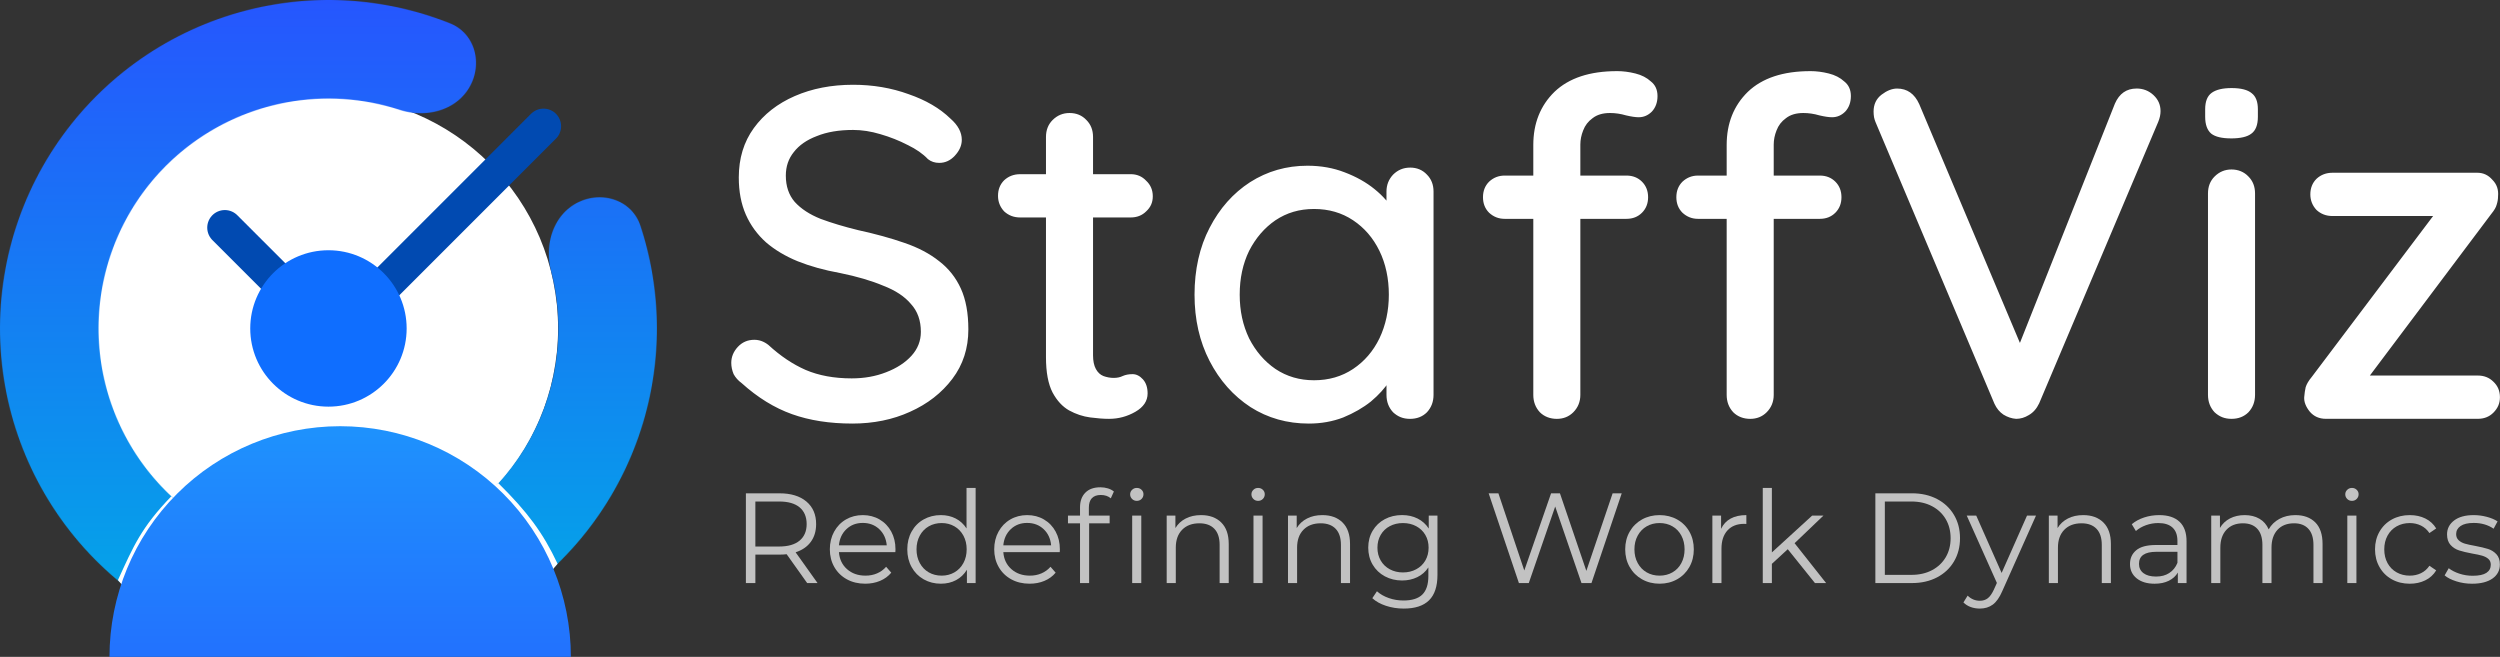 <svg width="4605" height="1210" viewBox="0 0 4605 1210" fill="none" xmlns="http://www.w3.org/2000/svg">
<rect x="0" y="0" width="4605" height="1210" fill="#333333" stroke="none"/>
<g clip-path="url(#clip0_14184_4680)">
<path d="M1569.71 780.198C1528.12 780.198 1491.13 774.427 1458.8 762.857C1426.43 751.316 1395.53 732.233 1366.08 705.665C1359.74 701.037 1354.83 695.552 1351.34 689.182C1348.46 682.24 1347 675.326 1347 668.384C1347 657.414 1351.06 647.587 1359.14 638.903C1367.22 630.247 1377.33 625.904 1389.47 625.904C1398.73 625.904 1407.38 629.075 1415.47 635.446C1437.43 655.672 1460.25 670.984 1483.93 681.383C1508.21 691.781 1536.52 696.98 1568.85 696.98C1591.96 696.98 1613.04 693.209 1632.12 685.725C1651.77 678.211 1667.36 668.099 1678.9 655.386C1690.44 642.673 1696.24 627.933 1696.24 611.192C1696.24 590.395 1690.19 573.34 1678.05 560.056C1666.51 546.201 1649.46 534.917 1626.92 526.261C1604.95 517.005 1578.39 509.206 1547.2 502.864C1518.32 497.665 1492.3 490.437 1469.19 481.181C1446.66 471.925 1427.32 460.384 1411.12 446.5C1394.96 432.045 1382.53 415.019 1373.85 395.364C1365.19 375.71 1360.85 352.884 1360.85 326.888C1360.85 291.635 1370.11 261.297 1388.59 235.871C1407.07 210.446 1432.2 190.792 1463.99 176.937C1495.79 163.081 1531.6 156.139 1571.45 156.139C1607.84 156.139 1641.94 161.91 1673.71 173.48C1705.47 184.45 1731.2 199.476 1750.83 218.56C1764.68 230.701 1771.62 243.699 1771.62 257.554C1771.62 267.953 1767.28 277.78 1758.62 287.036C1750.54 295.692 1741 300.034 1730.03 300.034C1721.95 300.034 1715.01 297.72 1709.24 293.092C1699.98 283.265 1687.56 274.609 1671.96 267.096C1656.37 259.011 1639.6 252.355 1621.69 247.156C1604.35 241.956 1587.62 239.357 1571.42 239.357C1545.43 239.357 1523.18 243.099 1504.7 250.612C1486.22 257.554 1472.05 267.382 1462.22 280.094C1452.4 292.235 1447.49 306.662 1447.49 323.431C1447.49 343.086 1452.97 359.255 1463.94 371.967C1475.51 384.68 1491.39 395.078 1511.61 403.163C1531.83 410.676 1554.94 417.618 1580.93 423.96C1612.69 430.902 1641.03 438.701 1665.85 447.357C1691.27 456.013 1712.64 467.297 1729.97 481.153C1747.31 494.436 1760.59 511.206 1769.85 531.431C1779.1 551.657 1783.7 576.797 1783.7 606.85C1783.7 641.531 1773.88 671.87 1754.22 697.866C1734.57 723.862 1708.58 744.088 1676.22 758.544C1644.46 772.999 1608.92 780.226 1569.62 780.226L1569.71 780.198ZM1879.05 320.831H2082.7C2094.24 320.831 2103.78 324.888 2111.29 332.973C2119.38 340.486 2123.43 350.027 2123.43 361.569C2123.43 373.11 2119.38 381.795 2111.29 389.308C2103.78 396.821 2094.24 400.563 2082.7 400.563H1879.05C1867.51 400.563 1857.68 396.793 1849.6 389.308C1842.09 381.223 1838.34 371.682 1838.34 360.712C1838.34 349.17 1842.09 339.629 1849.6 332.116C1857.68 324.602 1867.51 320.86 1879.05 320.86V320.831ZM1970.05 208.161C1982.76 208.161 1993.16 212.503 2001.24 221.159C2009.32 229.244 2013.38 239.642 2013.38 252.355V654.5C2013.38 664.899 2015.12 673.269 2018.58 679.64C2022.03 686.01 2026.66 690.324 2032.43 692.638C2038.8 694.952 2045.14 696.095 2051.48 696.095C2057.82 696.095 2063.34 694.924 2067.96 692.638C2073.16 690.324 2079.22 689.182 2086.16 689.182C2093.1 689.182 2099.44 692.352 2105.24 698.723C2111.01 705.094 2113.89 713.75 2113.89 724.719C2113.89 738.575 2106.38 749.859 2091.36 758.515C2076.33 767.171 2060.16 771.513 2042.83 771.513C2033 771.513 2021.46 770.656 2008.15 768.913C1994.87 767.171 1981.87 762.857 1969.16 755.915C1957.02 748.973 1946.91 738.003 1938.83 722.977C1930.75 707.379 1926.69 685.696 1926.69 657.986V252.355C1926.69 239.642 1930.75 229.244 1938.83 221.159C1947.48 212.503 1957.91 208.161 1970.02 208.161H1970.05ZM2597.24 308.69C2609.95 308.69 2620.35 313.032 2628.43 321.688C2636.51 329.773 2640.57 340.172 2640.57 352.884V727.319C2640.57 740.032 2636.51 750.716 2628.43 759.401C2620.35 767.485 2609.95 771.542 2597.24 771.542C2584.53 771.542 2574.7 767.485 2566.05 759.401C2557.96 750.745 2553.91 740.032 2553.91 727.319V664.928L2572.1 667.527C2572.1 677.926 2567.76 689.496 2559.11 702.208C2551.02 714.921 2539.74 727.348 2525.32 739.489C2510.86 751.059 2493.84 760.857 2474.19 768.971C2454.54 776.484 2433.46 780.226 2410.92 780.226C2371.05 780.226 2335.23 770.113 2303.47 749.888C2271.68 729.09 2246.57 700.78 2228.06 664.956C2209.58 629.132 2200.32 588.395 2200.32 542.744C2200.32 497.093 2209.58 454.928 2228.06 419.675C2246.54 383.851 2271.39 355.827 2302.58 335.601C2334.34 315.375 2369.59 305.262 2408.29 305.262C2433.14 305.262 2455.96 309.319 2476.76 317.403C2498.12 325.488 2516.63 335.887 2532.23 348.599C2547.82 361.312 2559.68 374.881 2567.76 389.336C2576.42 403.192 2580.76 416.504 2580.76 429.217L2553.88 431.816V352.941C2553.88 340.8 2557.93 330.402 2566.02 321.746C2574.67 313.09 2585.1 308.747 2597.21 308.747L2597.24 308.69ZM2420.46 700.437C2447.62 700.437 2471.59 693.495 2492.38 679.64C2513.18 665.785 2529.37 646.987 2540.91 623.305C2552.45 599.022 2558.25 572.169 2558.25 542.687C2558.25 513.205 2552.48 485.78 2540.91 462.069C2529.37 438.387 2513.18 419.589 2492.38 405.734C2471.59 391.879 2447.6 384.937 2420.46 384.937C2393.33 384.937 2370.19 391.879 2349.4 405.734C2329.17 419.589 2313.01 438.387 2300.87 462.069C2289.33 485.752 2283.53 512.634 2283.53 542.687C2283.53 572.74 2289.3 599.022 2300.87 623.305C2313.01 646.987 2329.17 665.785 2349.4 679.64C2370.19 693.524 2393.87 700.437 2420.46 700.437ZM2978.61 131C2989.58 131 3000.86 132.457 3012.4 135.342C3023.94 138.228 3033.48 143.141 3040.99 150.083C3049.08 156.425 3053.13 165.395 3053.13 176.965C3053.13 188.535 3049.68 198.048 3042.74 205.561C3035.8 212.503 3027.71 215.96 3018.46 215.96C3012.69 215.96 3004.89 214.817 2995.07 212.503C2985.24 209.618 2975.41 208.161 2965.62 208.161C2952.34 208.161 2941.65 211.332 2933.54 217.703C2925.46 223.473 2919.69 230.986 2916.2 240.242C2912.75 248.898 2911 257.583 2911 266.239V727.319C2911 740.032 2906.66 750.716 2898.01 759.401C2889.92 767.485 2879.81 771.542 2867.67 771.542C2855.53 771.542 2844.57 767.485 2836.48 759.401C2828.4 750.745 2824.34 740.032 2824.34 727.319V267.096C2824.34 227.216 2837.34 194.591 2863.33 169.166C2889.9 143.741 2928.34 131.029 2978.58 131.029L2978.61 131ZM2995.95 323.402C3007.52 323.402 3017.03 327.173 3024.54 334.658C3032.05 342.171 3035.8 351.713 3035.8 363.254C3035.8 374.796 3032.03 384.337 3024.54 391.85C3017.03 399.364 3007.49 403.106 2995.95 403.106H2771.5C2760.53 403.106 2750.99 399.335 2742.91 391.85C2735.4 384.337 2731.66 374.796 2731.66 363.254C2731.66 351.713 2735.4 342.171 2742.91 334.658C2750.99 327.145 2760.53 323.402 2771.5 323.402H2995.95ZM3334.8 131C3345.76 131 3357.05 132.457 3368.59 135.342C3380.13 138.228 3389.67 143.141 3397.18 150.083C3405.26 156.425 3409.32 165.395 3409.32 176.965C3409.32 188.535 3405.86 198.048 3398.92 205.561C3391.98 212.503 3383.9 215.96 3374.64 215.96C3368.87 215.96 3361.07 214.817 3351.25 212.503C3341.42 209.618 3331.6 208.161 3321.8 208.161C3308.52 208.161 3297.83 211.332 3289.72 217.703C3281.64 223.473 3275.87 230.986 3272.38 240.242C3268.93 248.898 3267.19 257.583 3267.19 266.239V727.319C3267.19 740.032 3262.84 750.716 3254.19 759.401C3246.11 767.485 3236 771.542 3223.86 771.542C3211.72 771.542 3200.75 767.485 3192.67 759.401C3184.58 750.745 3180.53 740.032 3180.53 727.319V267.096C3180.53 227.216 3193.52 194.591 3219.51 169.166C3246.08 143.741 3284.5 131.029 3334.77 131.029L3334.8 131ZM3352.13 323.402C3363.67 323.402 3373.21 327.173 3380.73 334.658C3388.24 342.171 3391.98 351.713 3391.98 363.254C3391.98 374.796 3388.21 384.337 3380.73 391.85C3373.21 399.364 3363.67 403.106 3352.13 403.106H3127.68C3116.72 403.106 3107.18 399.335 3099.09 391.85C3091.58 384.337 3087.84 374.796 3087.84 363.254C3087.84 351.713 3091.58 342.171 3099.09 334.658C3107.18 327.145 3116.72 323.402 3127.68 323.402H3352.13ZM3935.56 163.053C3947.7 163.053 3958.1 167.109 3966.76 175.194C3975.41 183.279 3979.72 193.106 3979.72 204.676C3979.72 211.018 3978.29 217.674 3975.41 224.616L3756.16 742.917C3751.5 752.744 3745.16 759.972 3737.08 764.571C3729.6 769.199 3721.77 771.513 3713.71 771.513C3705.6 770.942 3697.83 768.342 3690.29 763.714C3683.35 759.086 3677.87 752.459 3673.81 743.774L3454.59 224.616C3453.45 221.731 3452.56 218.845 3451.99 215.96C3451.42 212.503 3451.13 209.018 3451.13 205.561C3451.13 192.277 3456.05 181.879 3465.87 174.366C3475.7 166.852 3485.24 163.11 3494.46 163.11C3512.94 163.11 3526.54 172.651 3535.19 191.706L3733.62 662.328H3708.52L3895.69 190.82C3903.8 172.337 3917.08 163.081 3935.56 163.081V163.053ZM4153.79 727.291C4153.79 740.003 4149.73 750.687 4141.65 759.372C4133.54 767.457 4123.14 771.513 4110.43 771.513C4097.72 771.513 4087.89 767.457 4079.24 759.372C4071.15 750.716 4067.1 740.003 4067.1 727.291V356.369C4067.1 343.657 4071.15 333.258 4079.24 325.174C4087.89 316.518 4098.29 312.175 4110.43 312.175C4122.57 312.175 4133.54 316.518 4141.65 325.174C4149.73 333.258 4153.79 343.657 4153.79 356.369V727.319V727.291ZM4109.6 254.926C4092.83 254.926 4080.69 252.041 4073.21 246.27C4065.7 239.928 4061.93 229.501 4061.93 215.074V201.219C4061.93 186.764 4065.98 176.651 4074.07 170.88C4082.18 165.11 4094.29 162.224 4110.46 162.224C4127.82 162.224 4140.25 165.395 4147.73 171.766C4155.24 177.537 4159.01 187.364 4159.01 201.248V215.103C4159.01 230.129 4154.96 240.528 4146.87 246.299C4139.36 252.069 4126.94 254.955 4109.6 254.955V254.926ZM4564.12 691.753C4575.69 691.753 4585.2 695.523 4592.75 703.008C4600.83 710.521 4604.88 720.063 4604.88 731.604C4604.88 743.146 4600.83 752.116 4592.75 760.2C4585.23 767.714 4575.72 771.456 4564.12 771.456H4284.23C4272.07 771.456 4262.27 767.114 4254.76 758.458C4247.27 749.202 4243.82 740.26 4244.36 731.576C4244.96 724.634 4245.79 718.577 4246.99 713.378C4248.73 707.607 4252.47 701.237 4258.24 694.324L4489.63 387.508V397.907H4296.37C4284.81 397.907 4274.98 394.164 4266.9 386.651C4259.41 378.566 4255.64 369.025 4255.64 358.055C4255.64 346.514 4259.41 336.972 4266.9 329.459C4275.01 321.946 4284.81 318.203 4296.37 318.203H4563.27C4574.27 318.203 4583.46 322.545 4591 331.201C4599.09 339.286 4602.54 349.399 4601.4 361.54C4601.4 366.739 4600.54 371.939 4598.83 377.138C4597.66 381.766 4594.49 387.251 4589.29 393.593L4361.38 696.952L4357.93 691.753H4564.15H4564.12Z" fill="white"/>
<path d="M1486.81 1074.01L1449.02 1020.88C1444.76 1021.36 1440.36 1021.59 1435.79 1021.59H1391.41V1074.04H1373.93V908.693H1435.79C1456.9 908.693 1473.41 913.721 1485.38 923.806C1497.35 933.89 1503.32 947.745 1503.32 965.371C1503.32 978.284 1500.03 989.197 1493.52 998.081C1486.98 1006.99 1477.67 1013.39 1465.53 1017.34L1505.92 1074.01H1486.78H1486.81ZM1472.87 995.824C1481.52 988.568 1485.86 978.427 1485.86 965.343C1485.86 952.259 1481.52 941.689 1472.87 934.518C1464.21 927.348 1451.7 923.777 1435.31 923.777H1391.38V1006.68H1435.31C1451.67 1006.68 1464.19 1003.05 1472.87 995.824Z" fill="white" fill-opacity="0.7"/>
<path d="M1649.25 1017.08H1545.34C1546.28 1029.99 1551.25 1040.42 1560.22 1048.39C1569.19 1056.33 1580.53 1060.33 1594.24 1060.33C1601.95 1060.33 1609.03 1058.96 1615.49 1056.18C1621.94 1053.44 1627.54 1049.39 1632.25 1044.01L1641.71 1054.87C1636.2 1061.47 1629.31 1066.53 1621.03 1069.98C1612.77 1073.44 1603.66 1075.18 1593.75 1075.18C1580.98 1075.18 1569.7 1072.47 1559.85 1067.04C1549.99 1061.61 1542.34 1054.1 1536.82 1044.47C1531.31 1034.87 1528.57 1023.99 1528.57 1011.88C1528.57 999.764 1531.2 988.879 1536.48 979.281C1541.77 969.682 1548.99 962.197 1558.22 956.855C1567.42 951.513 1577.78 948.828 1589.27 948.828C1600.75 948.828 1611.06 951.513 1620.2 956.855C1629.34 962.197 1636.51 969.653 1641.68 979.166C1646.88 988.708 1649.48 999.592 1649.48 1011.88L1649.25 1017.08ZM1559.13 974.681C1551.02 982.309 1546.42 992.279 1545.31 1004.56H1633.4C1632.28 992.279 1627.68 982.309 1619.57 974.681C1611.46 967.054 1601.35 963.226 1589.21 963.226C1577.07 963.226 1567.22 967.054 1559.1 974.681H1559.13Z" fill="white" fill-opacity="0.7"/>
<path d="M1797.11 898.749V1074.01H1781.06V1049.44C1776 1057.78 1769.37 1064.18 1761.09 1068.58C1752.84 1072.98 1743.5 1075.18 1733.1 1075.18C1721.45 1075.18 1710.91 1072.5 1701.45 1067.15C1692 1061.81 1684.6 1054.33 1679.26 1044.7C1673.89 1035.1 1671.23 1024.16 1671.23 1011.88C1671.23 999.592 1673.92 988.651 1679.26 979.052C1684.6 969.453 1692 961.997 1701.45 956.741C1710.91 951.456 1721.45 948.827 1733.1 948.827C1743.18 948.827 1752.27 950.913 1760.38 955.084C1768.49 959.255 1775.14 965.368 1780.34 973.396V898.749H1797.11ZM1758.03 1054.3C1765.03 1050.27 1770.55 1044.59 1774.57 1037.16C1778.6 1029.76 1780.6 1021.33 1780.6 1011.88C1780.6 1002.42 1778.6 993.993 1774.57 986.594C1770.55 979.195 1765.03 973.481 1758.03 969.482C1751.04 965.454 1743.18 963.454 1734.53 963.454C1725.87 963.454 1717.79 965.454 1710.79 969.482C1703.79 973.51 1698.28 979.195 1694.25 986.594C1690.23 993.993 1688.23 1002.42 1688.23 1011.88C1688.23 1021.33 1690.23 1029.76 1694.25 1037.16C1698.28 1044.56 1703.76 1050.27 1710.79 1054.3C1717.79 1058.33 1725.7 1060.33 1734.53 1060.33C1743.35 1060.33 1751.01 1058.33 1758.03 1054.3Z" fill="white" fill-opacity="0.7"/>
<path d="M1952.04 1017.08H1848.12C1849.07 1029.99 1854.04 1040.42 1863.01 1048.39C1871.98 1056.33 1883.31 1060.33 1897.03 1060.33C1904.74 1060.33 1911.82 1058.96 1918.28 1056.18C1924.73 1053.44 1930.33 1049.39 1935.04 1044.01L1944.5 1054.87C1938.98 1061.47 1932.1 1066.53 1923.82 1069.98C1915.56 1073.44 1906.45 1075.18 1896.54 1075.18C1883.77 1075.18 1872.49 1072.47 1862.64 1067.04C1852.78 1061.61 1845.13 1054.1 1839.61 1044.47C1834.1 1034.87 1831.36 1023.99 1831.36 1011.88C1831.36 999.764 1833.99 988.879 1839.27 979.281C1844.55 969.682 1851.78 962.197 1861.01 956.855C1870.2 951.513 1880.57 948.828 1892.06 948.828C1903.54 948.828 1913.85 951.513 1922.99 956.855C1932.13 962.197 1939.3 969.653 1944.47 979.166C1949.67 988.708 1952.27 999.592 1952.27 1011.88L1952.04 1017.08ZM1861.92 974.681C1853.81 982.309 1849.21 992.279 1848.1 1004.56H1936.19C1935.07 992.279 1930.47 982.309 1922.36 974.681C1914.25 967.054 1904.14 963.226 1892 963.226C1879.86 963.226 1870 967.054 1861.89 974.681H1861.92Z" fill="white" fill-opacity="0.7"/>
<path d="M2011.22 917.633C2007.51 921.575 2005.68 927.403 2005.68 935.116V949.771H2043.95V963.941H2006.16V1074.01H1989.4V963.941H1967.2V949.771H1989.4V934.43C1989.4 923.089 1992.65 914.119 1999.19 907.491C2005.73 900.863 2014.99 897.578 2026.96 897.578C2031.67 897.578 2036.24 898.264 2040.67 899.578C2045.07 900.921 2048.78 902.835 2051.78 905.377L2046.12 917.89C2041.24 913.805 2035.1 911.748 2027.7 911.748C2020.3 911.748 2014.99 913.719 2011.28 917.661L2011.22 917.633ZM2085.25 919.061C2082.88 916.69 2081.71 913.862 2081.71 910.548C2081.71 907.234 2082.88 904.634 2085.25 902.292C2087.63 899.921 2090.54 898.749 2094 898.749C2097.45 898.749 2100.36 899.892 2102.74 902.178C2105.11 904.463 2106.28 907.177 2106.28 910.319C2106.28 913.776 2105.11 916.69 2102.74 919.061C2100.36 921.432 2097.45 922.603 2094 922.603C2090.54 922.603 2087.63 921.432 2085.25 919.061ZM2085.48 949.771H2102.25V1074.01H2085.48V949.771Z" fill="white" fill-opacity="0.7"/>
<path d="M2249.5 962.397C2258.69 971.453 2263.32 984.651 2263.32 1001.96V1074.01H2246.55V1003.62C2246.55 990.708 2243.33 980.852 2236.87 974.081C2230.42 967.311 2221.19 963.911 2209.25 963.911C2195.85 963.911 2185.29 967.882 2177.49 975.853C2169.69 983.794 2165.81 994.793 2165.81 1008.82V1074.01H2149.04V949.77H2165.09V972.682C2169.66 965.111 2176 959.255 2184.11 955.084C2192.23 950.913 2201.62 948.828 2212.34 948.828C2227.93 948.828 2240.33 953.341 2249.52 962.397H2249.5Z" fill="white" fill-opacity="0.7"/>
<path d="M2308.68 919.06C2306.31 916.689 2305.14 913.861 2305.14 910.547C2305.14 907.233 2306.31 904.634 2308.68 902.291C2311.05 899.92 2313.96 898.749 2317.42 898.749C2320.87 898.749 2323.79 899.891 2326.16 902.177C2328.53 904.462 2329.7 907.176 2329.7 910.318C2329.7 913.775 2328.53 916.689 2326.16 919.06C2323.79 921.431 2320.87 922.602 2317.42 922.602C2313.96 922.602 2311.05 921.431 2308.68 919.06ZM2308.91 949.77H2325.67V1074.01H2308.91V949.77Z" fill="white" fill-opacity="0.7"/>
<path d="M2472.94 962.397C2482.13 971.453 2486.76 984.651 2486.76 1001.96V1074.01H2469.99V1003.62C2469.99 990.708 2466.77 980.852 2460.31 974.081C2453.85 967.311 2444.63 963.911 2432.69 963.911C2419.29 963.911 2408.73 967.882 2400.93 975.853C2393.13 983.794 2389.25 994.793 2389.25 1008.82V1074.01H2372.48V949.77H2388.53V972.682C2393.1 965.111 2399.44 959.255 2407.55 955.084C2415.67 950.913 2425.06 948.828 2435.77 948.828C2451.37 948.828 2463.77 953.341 2472.96 962.397H2472.94Z" fill="white" fill-opacity="0.7"/>
<path d="M2647.8 949.766V1058.89C2647.8 1080.01 2642.63 1095.63 2632.32 1105.77C2622.01 1115.94 2606.47 1121 2585.68 1121C2574.2 1121 2563.28 1119.31 2552.97 1115.91C2542.66 1112.52 2534.26 1107.83 2527.81 1101.86L2536.32 1089.12C2542.29 1094.46 2549.57 1098.63 2558.17 1101.63C2566.74 1104.63 2575.77 1106.12 2585.22 1106.12C2600.96 1106.12 2612.53 1102.46 2619.95 1095.15C2627.35 1087.83 2631.06 1076.43 2631.06 1061.01V1045.18C2625.87 1053.07 2619.07 1059.04 2610.64 1063.12C2602.22 1067.21 2592.88 1069.26 2582.65 1069.26C2571 1069.26 2560.4 1066.69 2550.89 1061.58C2541.35 1056.47 2533.89 1049.3 2528.44 1040.1C2523.01 1030.87 2520.3 1020.44 2520.3 1008.79C2520.3 997.131 2523.01 986.732 2528.44 977.591C2533.86 968.449 2541.32 961.364 2550.75 956.336C2560.2 951.309 2570.83 948.766 2582.62 948.766C2593.16 948.766 2602.7 950.88 2611.21 955.137C2619.73 959.393 2626.55 965.535 2631.75 973.563V949.709H2647.8V949.766ZM2608.59 1048.64C2615.84 1044.78 2621.47 1039.38 2625.47 1032.47C2629.49 1025.53 2631.49 1017.67 2631.49 1008.84C2631.49 1000.02 2629.49 992.189 2625.47 985.333C2621.44 978.476 2615.87 973.134 2608.7 969.278C2601.53 965.421 2593.39 963.478 2584.25 963.478C2575.11 963.478 2567.2 965.364 2560.03 969.163C2552.86 972.934 2547.29 978.305 2543.26 985.218C2539.23 992.16 2537.23 1000.02 2537.23 1008.84C2537.23 1017.67 2539.23 1025.53 2543.26 1032.47C2547.29 1039.41 2552.86 1044.78 2560.03 1048.64C2567.2 1052.49 2575.25 1054.44 2584.25 1054.44C2593.25 1054.44 2601.33 1052.52 2608.59 1048.64Z" fill="white" fill-opacity="0.7"/>
<path d="M2987.23 908.663L2931.5 1074.01H2913.08L2864.67 933.002L2816.02 1074.01H2797.83L2742.1 908.663H2760.04L2807.74 1050.87L2857.1 908.663H2873.41L2922.05 1051.59L2970.46 908.663H2987.23Z" fill="white" fill-opacity="0.7"/>
<path d="M3024.56 1067.04C3014.96 1061.61 3007.39 1054.1 3001.88 1044.47C2996.37 1034.87 2993.63 1023.99 2993.63 1011.88C2993.63 999.764 2996.37 988.879 3001.88 979.281C3007.39 969.682 3014.96 962.197 3024.56 956.855C3034.16 951.513 3044.95 948.828 3056.92 948.828C3068.89 948.828 3079.66 951.513 3089.28 956.855C3098.88 962.197 3106.42 969.682 3111.85 979.281C3117.28 988.879 3119.99 999.764 3119.99 1011.88C3119.99 1023.99 3117.28 1034.87 3111.85 1044.47C3106.42 1054.07 3098.91 1061.61 3089.28 1067.04C3079.69 1072.47 3068.89 1075.18 3056.92 1075.18C3044.95 1075.18 3034.16 1072.47 3024.56 1067.04ZM3080.66 1054.3C3087.66 1050.27 3093.14 1044.59 3097.08 1037.16C3101.02 1029.76 3102.99 1021.33 3102.99 1011.88C3102.99 1002.42 3101.02 993.993 3097.08 986.594C3093.14 979.195 3087.68 973.481 3080.66 969.482C3073.66 965.454 3065.75 963.454 3056.92 963.454C3048.1 963.454 3040.18 965.454 3033.19 969.482C3026.19 973.51 3020.68 979.195 3016.65 986.594C3012.62 993.993 3010.62 1002.42 3010.62 1011.88C3010.62 1021.33 3012.62 1029.76 3016.65 1037.16C3020.68 1044.56 3026.16 1050.27 3033.19 1054.3C3040.18 1058.33 3048.1 1060.33 3056.92 1060.33C3065.75 1060.33 3073.66 1058.33 3080.66 1054.3Z" fill="white" fill-opacity="0.7"/>
<path d="M3187.86 955.198C3195.65 950.942 3205.28 948.828 3216.79 948.828V965.14L3212.76 964.911C3199.68 964.911 3189.46 968.939 3182.06 976.967C3174.66 984.994 3170.95 996.25 3170.95 1010.73V1074.04H3154.18V949.799H3170.23V974.139C3174.17 965.797 3180.03 959.483 3187.83 955.227L3187.86 955.198Z" fill="white" fill-opacity="0.7"/>
<path d="M3293.07 1011.65L3263.79 1038.59V1074.01H3247.03V898.749H3263.79V1017.56L3337.94 949.77H3358.74L3305.61 1000.56L3363.71 1074.04H3343.17L3293.1 1011.68L3293.07 1011.65Z" fill="white" fill-opacity="0.7"/>
<path d="M3454.42 908.663H3521.74C3539.22 908.663 3554.64 912.176 3568.04 919.175C3581.41 926.174 3591.8 935.945 3599.23 948.457C3606.63 960.97 3610.34 975.254 3610.34 991.337C3610.34 1007.42 3606.63 1021.68 3599.23 1034.22C3591.83 1046.73 3581.44 1056.5 3568.04 1063.5C3554.64 1070.5 3539.22 1074.01 3521.74 1074.01H3454.42V908.663ZM3520.77 1058.9C3535.25 1058.9 3547.93 1056.04 3558.78 1050.27C3569.64 1044.53 3578.06 1036.56 3584.06 1026.42C3590.03 1016.25 3593.03 1004.56 3593.03 991.337C3593.03 978.11 3590.03 966.426 3584.06 956.256C3578.06 946.086 3569.67 938.144 3558.78 932.402C3547.93 926.66 3535.25 923.775 3520.77 923.775H3471.87V1058.9H3520.77Z" fill="white" fill-opacity="0.7"/>
<path d="M3750.29 949.765L3688.17 1088.89C3683.14 1100.54 3677.31 1108.8 3670.69 1113.69C3664.06 1118.57 3656.12 1121 3646.84 1121C3640.84 1121 3635.27 1120.06 3630.07 1118.17C3624.87 1116.29 3620.39 1113.46 3616.62 1109.66L3624.41 1097.15C3630.7 1103.43 3638.27 1106.6 3647.09 1106.6C3652.75 1106.6 3657.61 1105.03 3661.6 1101.89C3665.63 1098.74 3669.34 1093.37 3672.83 1085.83L3678.26 1073.78L3622.76 949.765H3640.24L3687 1055.35L3733.75 949.765H3750.29Z" fill="white" fill-opacity="0.7"/>
<path d="M3874.42 962.397C3883.62 971.453 3888.25 984.651 3888.25 1001.96V1074.01H3871.48V1003.62C3871.48 990.708 3868.25 980.852 3861.8 974.081C3855.34 967.311 3846.11 963.911 3834.18 963.911C3820.78 963.911 3810.21 967.882 3802.41 975.853C3794.62 983.794 3790.73 994.793 3790.73 1008.82V1074.01H3773.96V949.77H3790.02V972.682C3794.59 965.111 3800.93 959.255 3809.04 955.084C3817.15 950.913 3826.55 948.828 3837.26 948.828C3852.86 948.828 3865.25 953.341 3874.45 962.397H3874.42Z" fill="white" fill-opacity="0.7"/>
<path d="M4014.63 960.997C4023.29 969.111 4027.63 981.109 4027.63 997.021V1074.04H4011.57V1054.67C4007.8 1061.13 4002.23 1066.15 3994.92 1069.78C3987.61 1073.41 3978.9 1075.21 3968.82 1075.21C3954.96 1075.21 3943.94 1071.9 3935.74 1065.3C3927.54 1058.67 3923.46 1049.93 3923.46 1039.07C3923.46 1028.22 3927.28 1020.02 3934.91 1013.56C3942.54 1007.11 3954.7 1003.88 3971.39 1003.88H4010.83V996.307C4010.83 985.594 4007.83 977.452 4001.86 971.853C3995.86 966.254 3987.12 963.454 3975.64 963.454C3967.76 963.454 3960.22 964.768 3952.96 967.368C3945.71 969.968 3939.51 973.539 3934.31 978.109L3926.74 965.597C3933.03 960.255 3940.59 956.112 3949.42 953.198C3958.25 950.285 3967.53 948.828 3977.3 948.828C3993.52 948.828 4005.95 952.884 4014.6 960.997H4014.63ZM3995.75 1055.5C4002.52 1051.16 4007.55 1044.9 4010.86 1036.73V1016.42H3971.9C3950.65 1016.42 3940.02 1023.82 3940.02 1038.62C3940.02 1045.87 3942.77 1051.59 3948.28 1055.76C3953.79 1059.93 3961.5 1062.01 3971.41 1062.01C3981.33 1062.01 3988.98 1059.84 3995.75 1055.53V1055.5Z" fill="white" fill-opacity="0.7"/>
<path d="M4264.81 962.283C4273.69 971.253 4278.15 984.48 4278.15 1001.96V1074.01H4261.38V1003.62C4261.38 990.708 4258.27 980.852 4252.04 974.081C4245.82 967.311 4237.05 963.911 4225.71 963.911C4212.8 963.911 4202.63 967.882 4195.23 975.853C4187.83 983.794 4184.12 994.793 4184.12 1008.82V1074.01H4167.35V1003.62C4167.35 990.708 4164.24 980.852 4158.01 974.081C4151.79 967.311 4142.93 963.911 4131.45 963.911C4118.68 963.911 4108.57 967.882 4101.09 975.853C4093.6 983.794 4089.86 994.793 4089.86 1008.82V1074.01H4073.09V949.77H4089.15V972.453C4093.54 964.883 4099.69 959.083 4107.57 954.97C4115.45 950.884 4124.48 948.828 4134.73 948.828C4144.99 948.828 4154.13 951.027 4161.78 955.455C4169.41 959.855 4175.12 966.397 4178.92 975.053C4183.49 966.854 4190.06 960.455 4198.63 955.798C4207.2 951.142 4217.02 948.828 4228.02 948.828C4243.62 948.828 4255.84 953.313 4264.75 962.283H4264.81Z" fill="white" fill-opacity="0.7"/>
<path d="M4323.53 919.06C4321.16 916.689 4319.99 913.861 4319.99 910.547C4319.99 907.233 4321.16 904.634 4323.53 902.291C4325.9 899.92 4328.82 898.749 4332.27 898.749C4335.73 898.749 4338.64 899.891 4341.01 902.177C4343.38 904.462 4344.56 907.176 4344.56 910.318C4344.56 913.775 4343.38 916.689 4341.01 919.06C4338.64 921.431 4335.73 922.602 4332.27 922.602C4328.82 922.602 4325.9 921.431 4323.53 919.06ZM4323.76 949.77H4340.53V1074.01H4323.76V949.77Z" fill="white" fill-opacity="0.7"/>
<path d="M4405.85 1067.15C4396.16 1061.81 4388.57 1054.27 4383.05 1044.59C4377.54 1034.9 4374.8 1023.99 4374.8 1011.88C4374.8 999.764 4377.54 988.879 4383.05 979.281C4388.57 969.682 4396.16 962.197 4405.85 956.855C4415.53 951.513 4426.53 948.828 4438.81 948.828C4449.52 948.828 4459.09 950.913 4467.51 955.084C4475.94 959.255 4482.6 965.368 4487.48 973.396L4474.97 981.909C4470.88 975.767 4465.69 971.168 4459.37 968.082C4453.06 964.997 4446.23 963.483 4438.84 963.483C4429.87 963.483 4421.78 965.483 4414.62 969.511C4407.45 973.539 4401.88 979.224 4397.85 986.623C4393.82 994.022 4391.82 1002.45 4391.82 1011.9C4391.82 1021.36 4393.82 1029.99 4397.85 1037.3C4401.88 1044.61 4407.45 1050.3 4414.62 1054.3C4421.78 1058.33 4429.84 1060.33 4438.84 1060.33C4446.23 1060.33 4453.09 1058.84 4459.37 1055.84C4465.66 1052.84 4470.86 1048.27 4474.97 1042.13L4487.48 1050.64C4482.6 1058.67 4475.91 1064.78 4467.4 1068.95C4458.89 1073.13 4449.38 1075.21 4438.84 1075.21C4426.55 1075.21 4415.59 1072.53 4405.87 1067.18L4405.85 1067.15Z" fill="white" fill-opacity="0.7"/>
<path d="M4524.61 1070.84C4515.41 1067.93 4508.19 1064.27 4502.99 1059.87L4510.56 1046.64C4515.76 1050.73 4522.3 1054.07 4530.15 1056.67C4538.04 1059.27 4546.2 1060.56 4554.72 1060.56C4566.06 1060.56 4574.42 1058.78 4579.88 1055.24C4585.31 1051.7 4588.02 1046.7 4588.02 1040.24C4588.02 1035.67 4586.54 1032.1 4583.54 1029.5C4580.54 1026.9 4576.77 1024.93 4572.2 1023.59C4567.63 1022.25 4561.57 1020.96 4554 1019.68C4543.92 1017.79 4535.81 1015.85 4529.67 1013.88C4523.53 1011.9 4518.3 1008.56 4513.96 1003.85C4509.62 999.135 4507.47 992.593 4507.47 984.251C4507.47 973.853 4511.81 965.34 4520.47 958.741C4529.12 952.113 4541.18 948.828 4556.6 948.828C4564.63 948.828 4572.65 949.885 4580.68 952.027C4588.71 954.141 4595.33 956.941 4600.53 960.426L4593.22 973.881C4582.99 966.797 4570.77 963.254 4556.6 963.254C4545.89 963.254 4537.84 965.14 4532.38 968.911C4526.95 972.682 4524.24 977.652 4524.24 983.794C4524.24 988.508 4525.78 992.308 4528.84 995.136C4531.92 997.964 4535.72 1000.05 4540.29 1001.39C4544.86 1002.73 4551.15 1004.11 4559.17 1005.53C4569.08 1007.42 4577.05 1009.31 4583.02 1011.19C4588.99 1013.08 4594.13 1016.3 4598.39 1020.88C4602.65 1025.45 4604.76 1031.73 4604.76 1039.79C4604.76 1050.64 4600.25 1059.27 4591.19 1065.64C4582.14 1072.01 4569.57 1075.21 4553.52 1075.21C4543.43 1075.21 4533.81 1073.75 4524.58 1070.84H4524.61Z" fill="white" fill-opacity="0.7"/>
<circle cx="599" cy="605" r="429" fill="white"/>
<mask id="mask0_14184_4680" style="mask-type:luminance" maskUnits="userSpaceOnUse" x="0" y="-1" width="1210" height="1211">
<path d="M1064 373.118C1108.74 350.518 1164.05 368.35 1179.71 415.96C1215.27 524.073 1219.81 640.673 1191.81 752.249C1156.4 893.34 1071.35 1016.95 952.226 1100.44C833.104 1183.92 687.889 1221.7 543.185 1206.83C398.482 1191.97 263.977 1125.47 164.313 1019.51C64.648 913.553 6.497 775.233 0.513 629.891C-5.472 484.549 41.11 341.916 131.726 228.123C222.341 114.33 350.923 36.995 493.915 10.286C606.995 -10.836 723.099 0.821 828.835 42.929C875.398 61.472 889.814 117.769 864.521 161.038C839.227 204.308 783.743 217.81 736.085 202.297C669.154 180.512 597.367 175.601 527.241 188.7C427.146 207.396 337.139 261.531 273.708 341.186C210.277 420.841 177.669 520.684 181.859 622.424C186.048 724.163 226.754 820.987 296.519 895.158C366.284 969.329 460.437 1015.88 561.73 1026.28C663.023 1036.69 764.673 1010.25 848.058 951.807C931.444 893.366 990.982 806.838 1015.77 708.075C1033.13 638.881 1032.62 566.927 1014.97 498.79C1002.4 450.272 1019.27 395.717 1064 373.118Z" fill="white"/>
</mask>
<g mask="url(#mask0_14184_4680)">
<path d="M1064 373.118C1108.74 350.518 1164.05 368.35 1179.71 415.96C1215.27 524.073 1219.81 640.673 1191.81 752.249C1156.4 893.34 1071.35 1016.95 952.226 1100.44C833.104 1183.92 687.889 1221.7 543.185 1206.83C398.482 1191.97 263.977 1125.47 164.313 1019.51C64.648 913.553 6.497 775.233 0.513 629.891C-5.472 484.549 41.11 341.916 131.726 228.123C222.341 114.33 350.923 36.995 493.915 10.286C606.995 -10.836 723.099 0.821 828.835 42.929C875.398 61.472 889.814 117.769 864.521 161.038C839.227 204.308 783.743 217.81 736.085 202.297C669.154 180.512 597.367 175.601 527.241 188.7C427.146 207.396 337.139 261.531 273.708 341.186C210.277 420.841 177.669 520.684 181.859 622.424C186.048 724.163 226.754 820.987 296.519 895.158C366.284 969.329 460.437 1015.88 561.73 1026.28C663.023 1036.69 764.673 1010.25 848.058 951.807C931.444 893.366 990.982 806.838 1015.77 708.075C1033.13 638.881 1032.62 566.927 1014.97 498.79C1002.4 450.272 1019.27 395.717 1064 373.118Z" stroke="url(#paint0_linear_14184_4680)" stroke-width="216.071"/>
</g>
<path d="M414.141 419.322L593.849 599.03C605.1 610.281 623.341 610.281 634.592 599.03L1001.13 232.488" stroke="#014AB1" stroke-width="64.821" stroke-linecap="round"/>
<path d="M605.001 749.048C684.557 749.048 749.049 684.556 749.049 605C749.049 525.445 684.557 460.952 605.001 460.952C525.446 460.952 460.953 525.445 460.953 605C460.953 684.556 525.446 749.048 605.001 749.048Z" fill="#0F6EFF"/>
<path d="M217.25 1068.58C217.25 1068.58 225.42 1077.97 230.654 1083.98C253.205 1018.59 268.178 987.902 319.622 926.534L324.117 922.081L315.611 914.149C260.164 971.552 245.695 1006.21 217.25 1068.58Z" fill="white"/>
<path d="M1027.05 1038.5L1014 1053.88C962.921 1000.56 934.735 963.694 909 896.619L917.95 890C971.5 943 1000 981 1027.05 1038.5Z" fill="white"/>
<path fill-rule="evenodd" clip-rule="evenodd" d="M326.126 909.522C246.434 989.214 201.664 1097.3 201.664 1210H626.604H1051.55C1051.55 1097.3 1006.78 989.214 927.083 909.522C847.391 829.83 739.306 785.06 626.604 785.06C513.903 785.06 405.818 829.83 326.126 909.522Z" fill="url(#paint1_linear_14184_4680)"/>
</g>
<defs>
<linearGradient id="paint0_linear_14184_4680" x1="605" y1="0" x2="605" y2="1210" gradientUnits="userSpaceOnUse">
<stop stop-color="#2656FE"/>
<stop offset="1" stop-color="#00ACE6"/>
</linearGradient>
<linearGradient id="paint1_linear_14184_4680" x1="626.604" y1="1634.94" x2="626.604" y2="785.059" gradientUnits="userSpaceOnUse">
<stop stop-color="#2751FF"/>
<stop offset="1" stop-color="#1E92FD"/>
</linearGradient>
<clipPath id="clip0_14184_4680">
<rect width="4605" height="1210" fill="white"/>
</clipPath>
</defs>
</svg>
